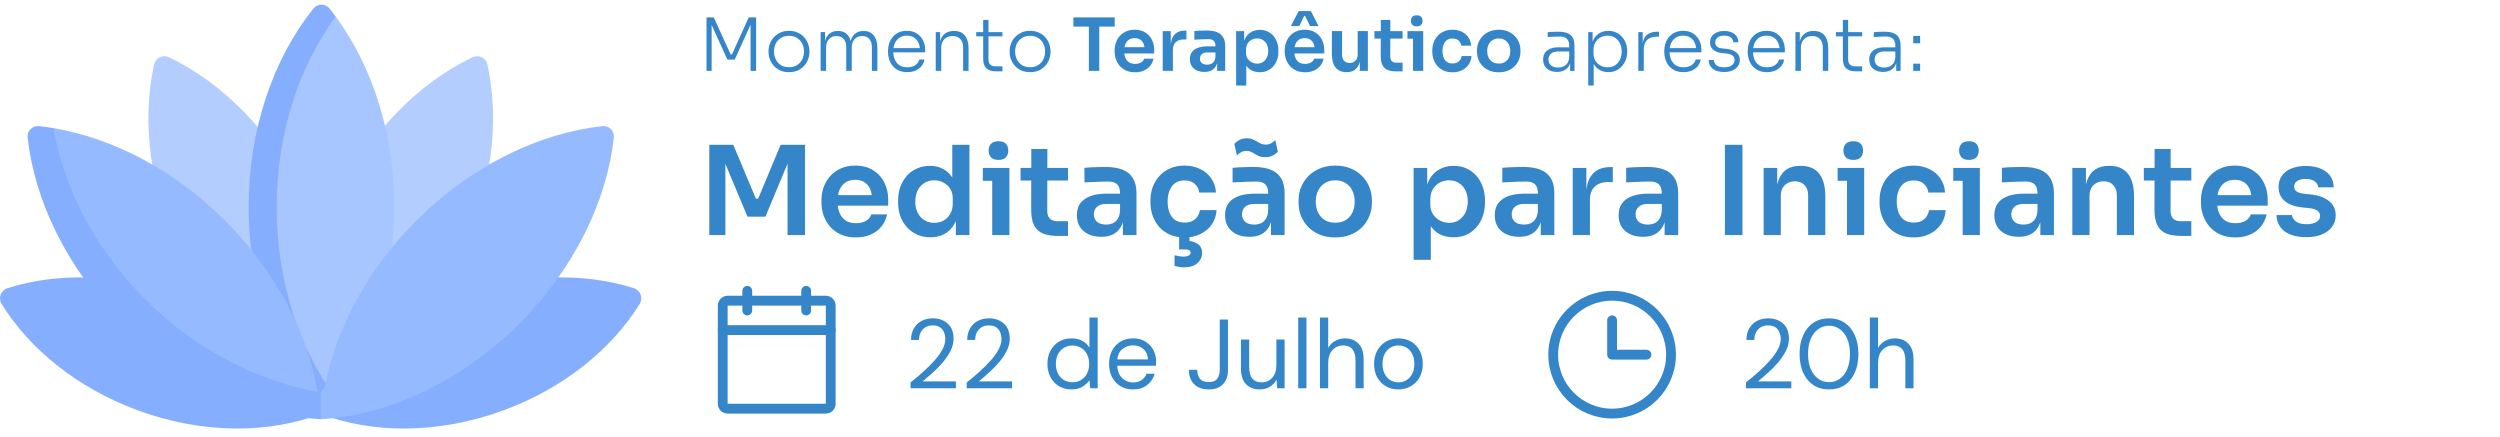 <svg xmlns="http://www.w3.org/2000/svg" width="670" height="117" viewBox="0 0 670 117" fill="none"><path d="M123.354 68.321C131.822 50.998 133.981 32.711 130.642 17.33C130.247 15.508 128.283 14.548 126.602 15.355C112.414 22.169 99.31 35.106 90.843 52.429C81.742 71.047 79.928 90.779 84.395 106.82C99.797 100.491 114.253 86.939 123.354 68.321Z" fill="#B3CDFF"></path><path d="M48.56 68.321C40.093 50.998 37.933 32.711 41.272 17.33C41.668 15.508 43.632 14.548 45.313 15.355C59.501 22.169 72.604 35.106 81.072 52.429C90.173 71.047 91.987 90.779 87.519 106.82C72.117 100.491 57.661 86.939 48.56 68.321Z" fill="#B3CDFF"></path><path d="M89.954 4.417L86.517 4.26C75.84 17.601 70.153 34.499 70.153 55.469C70.153 77.817 74.231 97.793 86.155 111.218C98.08 97.793 105.667 77.817 105.667 55.469C105.667 35.597 99.668 17.6 89.954 4.417Z" fill="#A7C5FF"></path><path d="M74.151 55.47C74.151 35.6 80.242 17.601 89.954 4.418C89.416 3.688 88.87 2.977 88.309 2.276C87.218 0.913 85.092 0.913 84.001 2.276C73.324 15.617 66.643 34.5 66.643 55.47C66.643 77.818 74.23 97.794 86.155 111.22C87.464 109.746 88.71 108.181 89.909 106.556C80.176 93.369 74.151 75.366 74.151 55.47Z" fill="#85AEFF"></path><path d="M135.033 109.934C151.232 103.952 163.972 93.483 171.418 81.483C172.415 79.877 171.649 77.803 169.848 77.23C156.39 72.951 139.903 73.277 123.704 79.259C106.138 85.746 92.638 97.51 85.547 110.781C99.562 116.257 117.467 116.422 135.033 109.934Z" fill="#85AEFF"></path><path d="M36.826 109.934C20.627 103.952 7.887 93.483 0.441 81.483C-0.556 79.877 0.21 77.803 2.011 77.23C15.47 72.951 31.956 73.277 48.155 79.259C65.721 85.746 79.221 97.51 86.312 110.781C72.297 116.257 54.392 116.422 36.826 109.934Z" fill="#85AEFF"></path><path d="M111.581 59.134C126.41 44.305 144.486 35.678 161.468 33.794C163.204 33.601 164.708 35.105 164.515 36.84C162.631 53.823 154.004 71.9 139.175 86.728C123.373 102.53 103.883 111.291 85.957 112.352L83.853 108.043L85.93 105.187C85.93 105.187 87.017 103.85 87.023 103.814C89.942 88.398 98.26 72.456 111.581 59.134Z" fill="#96BAFF"></path><path d="M60.335 59.136C46.636 45.437 30.167 37.03 14.348 34.344L11.581 37.241C13.465 54.224 20.584 69.238 35.413 84.066C51.215 99.868 65.991 109.159 83.916 110.22L85.129 105.189C82.454 89.35 74.052 72.852 60.335 59.136Z" fill="#96BAFF"></path><path d="M85.93 105.187C70.09 102.513 52.792 94.11 39.075 80.393C25.377 66.695 17.034 50.161 14.346 34.342C13.04 34.12 11.741 33.938 10.446 33.794C8.71 33.601 7.207 35.105 7.4 36.84C9.283 53.824 17.911 71.9 32.739 86.728C48.542 102.531 68.032 111.291 85.957 112.352L85.93 105.187Z" fill="#85AEFF"></path><path d="M189.349 19V4.667H191.293L195.809 14.582H196.162L200.658 4.667H202.642V19H201.149V6.336L201.267 6.356L196.908 15.976H194.945L190.566 6.356L190.724 6.336V19H189.349ZM211.443 19.334C210.553 19.334 209.768 19.183 209.087 18.882C208.419 18.568 207.85 18.156 207.379 17.645C206.921 17.122 206.567 16.539 206.319 15.898C206.083 15.256 205.965 14.602 205.965 13.934V13.659C205.965 12.992 206.089 12.337 206.338 11.696C206.587 11.042 206.947 10.459 207.418 9.949C207.889 9.438 208.459 9.032 209.126 8.731C209.807 8.417 210.579 8.26 211.443 8.26C212.32 8.26 213.092 8.417 213.76 8.731C214.441 9.032 215.016 9.438 215.488 9.949C215.959 10.459 216.312 11.042 216.548 11.696C216.797 12.337 216.921 12.992 216.921 13.659V13.934C216.921 14.602 216.803 15.256 216.568 15.898C216.332 16.539 215.979 17.122 215.507 17.645C215.049 18.156 214.48 18.568 213.799 18.882C213.118 19.183 212.333 19.334 211.443 19.334ZM211.443 18.018C212.307 18.018 213.033 17.828 213.622 17.449C214.225 17.056 214.683 16.546 214.997 15.917C215.311 15.276 215.468 14.569 215.468 13.797C215.468 13.012 215.304 12.305 214.977 11.676C214.663 11.035 214.205 10.531 213.603 10.165C213.001 9.785 212.281 9.595 211.443 9.595C210.618 9.595 209.905 9.785 209.303 10.165C208.701 10.531 208.236 11.035 207.909 11.676C207.595 12.305 207.438 13.012 207.438 13.797C207.438 14.569 207.595 15.276 207.909 15.917C208.223 16.546 208.675 17.056 209.264 17.449C209.866 17.828 210.592 18.018 211.443 18.018ZM219.924 19V8.594H221.102V12.972H220.866C220.866 12.017 220.997 11.192 221.259 10.498C221.534 9.805 221.94 9.268 222.476 8.888C223.013 8.496 223.694 8.299 224.518 8.299H224.577C225.402 8.299 226.083 8.489 226.619 8.869C227.156 9.248 227.555 9.785 227.817 10.479C228.079 11.172 228.21 12.004 228.21 12.972H227.738C227.738 12.017 227.869 11.192 228.131 10.498C228.406 9.805 228.812 9.268 229.348 8.888C229.898 8.496 230.585 8.299 231.41 8.299H231.469C232.294 8.299 232.974 8.489 233.511 8.869C234.061 9.248 234.466 9.785 234.728 10.479C235.003 11.172 235.141 12.004 235.141 12.972V19H233.668V12.639C233.668 11.722 233.445 10.996 233 10.459C232.555 9.922 231.914 9.654 231.076 9.654C230.212 9.654 229.525 9.936 229.015 10.498C228.517 11.048 228.269 11.794 228.269 12.737V19H226.796V12.639C226.796 11.722 226.573 10.996 226.128 10.459C225.683 9.922 225.042 9.654 224.204 9.654C223.34 9.654 222.653 9.936 222.143 10.498C221.645 11.048 221.397 11.794 221.397 12.737V19H219.924ZM243.15 19.334C242.26 19.334 241.487 19.183 240.833 18.882C240.178 18.568 239.642 18.156 239.223 17.645C238.804 17.122 238.49 16.539 238.28 15.898C238.084 15.256 237.986 14.595 237.986 13.915V13.64C237.986 12.972 238.084 12.318 238.28 11.676C238.49 11.035 238.804 10.459 239.223 9.949C239.642 9.438 240.165 9.032 240.793 8.731C241.435 8.417 242.181 8.26 243.032 8.26C244.118 8.26 245.021 8.502 245.741 8.987C246.474 9.471 247.024 10.093 247.391 10.852C247.757 11.598 247.94 12.403 247.94 13.267V14.033H238.653V12.894H246.919L246.546 13.463C246.546 12.691 246.409 12.017 246.134 11.441C245.872 10.852 245.48 10.394 244.956 10.066C244.445 9.726 243.804 9.556 243.032 9.556C242.22 9.556 241.546 9.746 241.009 10.125C240.473 10.505 240.067 11.009 239.792 11.637C239.53 12.265 239.399 12.979 239.399 13.777C239.399 14.563 239.53 15.283 239.792 15.937C240.067 16.578 240.479 17.089 241.029 17.468C241.592 17.848 242.299 18.038 243.15 18.038C244.053 18.038 244.786 17.835 245.349 17.429C245.911 17.01 246.258 16.52 246.389 15.957H247.764C247.633 16.65 247.358 17.253 246.939 17.763C246.52 18.26 245.99 18.647 245.349 18.922C244.707 19.196 243.974 19.334 243.15 19.334ZM250.775 19V8.613H251.953V12.972H251.717C251.717 12.004 251.861 11.172 252.149 10.479C252.437 9.785 252.869 9.248 253.445 8.869C254.021 8.489 254.748 8.299 255.625 8.299H255.684C256.993 8.299 257.968 8.712 258.609 9.536C259.25 10.348 259.571 11.493 259.571 12.972V19H258.118V12.658C258.118 11.755 257.87 11.028 257.372 10.479C256.875 9.929 256.181 9.654 255.291 9.654C254.375 9.654 253.635 9.942 253.072 10.518C252.522 11.081 252.248 11.827 252.248 12.756V19H250.775ZM267.008 19.118C266.288 19.118 265.666 19.013 265.143 18.804C264.619 18.594 264.213 18.241 263.925 17.743C263.637 17.233 263.493 16.552 263.493 15.701V5.335H264.907V15.917C264.907 16.52 265.071 16.984 265.398 17.311C265.725 17.626 266.19 17.783 266.792 17.783H268.657V19.118H267.008ZM261.628 9.733V8.613H268.657V9.733H261.628ZM276.06 19.334C275.17 19.334 274.384 19.183 273.704 18.882C273.036 18.568 272.467 18.156 271.995 17.645C271.537 17.122 271.184 16.539 270.935 15.898C270.7 15.256 270.582 14.602 270.582 13.934V13.659C270.582 12.992 270.706 12.337 270.955 11.696C271.203 11.042 271.563 10.459 272.035 9.949C272.506 9.438 273.075 9.032 273.743 8.731C274.423 8.417 275.196 8.26 276.06 8.26C276.937 8.26 277.709 8.417 278.377 8.731C279.057 9.032 279.633 9.438 280.104 9.949C280.576 10.459 280.929 11.042 281.165 11.696C281.413 12.337 281.538 12.992 281.538 13.659V13.934C281.538 14.602 281.42 15.256 281.184 15.898C280.949 16.539 280.595 17.122 280.124 17.645C279.666 18.156 279.096 18.568 278.416 18.882C277.735 19.183 276.95 19.334 276.06 19.334ZM276.06 18.018C276.924 18.018 277.65 17.828 278.239 17.449C278.841 17.056 279.299 16.546 279.613 15.917C279.928 15.276 280.085 14.569 280.085 13.797C280.085 13.012 279.921 12.305 279.594 11.676C279.28 11.035 278.822 10.531 278.219 10.165C277.617 9.785 276.897 9.595 276.06 9.595C275.235 9.595 274.522 9.785 273.92 10.165C273.317 10.531 272.853 11.035 272.525 11.676C272.211 12.305 272.054 13.012 272.054 13.797C272.054 14.569 272.211 15.276 272.525 15.917C272.84 16.546 273.291 17.056 273.88 17.449C274.482 17.828 275.209 18.018 276.06 18.018ZM291.813 19V6.729H294.601V19H291.813ZM287.67 7.121V4.667H298.744V7.121H287.67ZM304.202 19.373C303.285 19.373 302.48 19.216 301.787 18.902C301.106 18.588 300.537 18.169 300.078 17.645C299.633 17.109 299.293 16.513 299.058 15.858C298.835 15.204 298.724 14.537 298.724 13.856V13.483C298.724 12.776 298.835 12.095 299.058 11.441C299.293 10.773 299.633 10.184 300.078 9.674C300.537 9.15 301.099 8.738 301.767 8.437C302.435 8.123 303.207 7.966 304.084 7.966C305.236 7.966 306.198 8.221 306.97 8.731C307.755 9.229 308.345 9.89 308.737 10.714C309.13 11.526 309.326 12.403 309.326 13.345V14.327H299.882V12.658H307.618L306.774 13.483C306.774 12.802 306.676 12.22 306.479 11.735C306.283 11.251 305.982 10.878 305.576 10.616C305.183 10.354 304.686 10.223 304.084 10.223C303.482 10.223 302.971 10.361 302.552 10.636C302.134 10.911 301.813 11.31 301.59 11.834C301.381 12.344 301.276 12.959 301.276 13.679C301.276 14.347 301.381 14.942 301.59 15.466C301.8 15.976 302.12 16.382 302.552 16.683C302.984 16.971 303.534 17.115 304.202 17.115C304.869 17.115 305.412 16.984 305.831 16.722C306.25 16.448 306.519 16.114 306.636 15.721H309.15C308.992 16.454 308.691 17.096 308.246 17.645C307.801 18.195 307.232 18.62 306.538 18.922C305.857 19.223 305.079 19.373 304.202 19.373ZM311.606 19V8.339H313.766V12.854H313.707C313.707 11.323 314.034 10.165 314.689 9.379C315.343 8.594 316.305 8.201 317.575 8.201H317.968V10.577H317.221C316.305 10.577 315.592 10.826 315.081 11.323C314.584 11.807 314.335 12.514 314.335 13.444V19H311.606ZM326.196 19V15.839H325.744V12.324C325.744 11.709 325.593 11.251 325.292 10.95C324.991 10.649 324.527 10.498 323.898 10.498C323.571 10.498 323.178 10.505 322.72 10.518C322.262 10.531 321.797 10.551 321.326 10.577C320.868 10.59 320.456 10.61 320.089 10.636V8.319C320.39 8.293 320.731 8.267 321.11 8.24C321.49 8.214 321.876 8.201 322.269 8.201C322.674 8.188 323.054 8.182 323.407 8.182C324.507 8.182 325.417 8.326 326.137 8.613C326.87 8.901 327.419 9.353 327.786 9.968C328.166 10.584 328.355 11.389 328.355 12.383V19H326.196ZM322.76 19.275C321.987 19.275 321.307 19.137 320.718 18.863C320.142 18.588 319.69 18.195 319.363 17.684C319.049 17.174 318.892 16.559 318.892 15.839C318.892 15.053 319.081 14.412 319.461 13.915C319.854 13.417 320.397 13.044 321.091 12.796C321.797 12.547 322.622 12.422 323.565 12.422H326.038V14.052H323.525C322.897 14.052 322.413 14.209 322.072 14.523C321.745 14.824 321.582 15.217 321.582 15.701C321.582 16.186 321.745 16.578 322.072 16.88C322.413 17.181 322.897 17.331 323.525 17.331C323.905 17.331 324.252 17.266 324.566 17.135C324.893 16.991 325.161 16.755 325.371 16.428C325.593 16.088 325.718 15.63 325.744 15.053L326.412 15.819C326.346 16.565 326.163 17.194 325.862 17.704C325.574 18.215 325.168 18.607 324.644 18.882C324.134 19.144 323.506 19.275 322.76 19.275ZM331.279 22.927V8.339H333.438V12.933L333.105 12.913C333.157 11.827 333.38 10.917 333.772 10.184C334.178 9.451 334.715 8.908 335.382 8.555C336.05 8.188 336.796 8.005 337.621 8.005C338.38 8.005 339.06 8.142 339.663 8.417C340.278 8.692 340.801 9.078 341.233 9.576C341.678 10.073 342.019 10.655 342.254 11.323C342.49 11.977 342.608 12.684 342.608 13.444V13.856C342.608 14.628 342.49 15.348 342.254 16.016C342.032 16.67 341.698 17.253 341.253 17.763C340.821 18.26 340.297 18.653 339.682 18.941C339.067 19.216 338.38 19.353 337.621 19.353C336.822 19.353 336.089 19.19 335.422 18.863C334.767 18.522 334.237 18.005 333.831 17.311C333.425 16.605 333.196 15.695 333.144 14.582L334.008 15.898V22.927H331.279ZM336.933 17.056C337.522 17.056 338.033 16.912 338.465 16.624C338.91 16.336 339.257 15.937 339.505 15.427C339.754 14.903 339.878 14.314 339.878 13.659C339.878 12.979 339.754 12.39 339.505 11.892C339.257 11.395 338.91 11.009 338.465 10.734C338.033 10.446 337.522 10.302 336.933 10.302C336.397 10.302 335.899 10.42 335.441 10.655C334.996 10.891 334.63 11.238 334.342 11.696C334.067 12.154 333.929 12.704 333.929 13.345V14.131C333.929 14.746 334.073 15.27 334.361 15.701C334.649 16.133 335.022 16.467 335.48 16.703C335.939 16.938 336.423 17.056 336.933 17.056ZM349.778 19.373C348.862 19.373 348.057 19.216 347.363 18.902C346.683 18.588 346.113 18.169 345.655 17.645C345.21 17.109 344.87 16.513 344.634 15.858C344.412 15.204 344.3 14.537 344.3 13.856V13.483C344.3 12.776 344.412 12.095 344.634 11.441C344.87 10.773 345.21 10.184 345.655 9.674C346.113 9.15 346.676 8.738 347.344 8.437C348.011 8.123 348.784 7.966 349.661 7.966C350.813 7.966 351.775 8.221 352.547 8.731C353.332 9.229 353.921 9.89 354.314 10.714C354.707 11.526 354.903 12.403 354.903 13.345V14.327H345.459V12.658H353.195L352.351 13.483C352.351 12.802 352.252 12.22 352.056 11.735C351.86 11.251 351.559 10.878 351.153 10.616C350.76 10.354 350.263 10.223 349.661 10.223C349.059 10.223 348.548 10.361 348.129 10.636C347.71 10.911 347.39 11.31 347.167 11.834C346.958 12.344 346.853 12.959 346.853 13.679C346.853 14.347 346.958 14.942 347.167 15.466C347.377 15.976 347.697 16.382 348.129 16.683C348.561 16.971 349.111 17.115 349.778 17.115C350.446 17.115 350.989 16.984 351.408 16.722C351.827 16.448 352.095 16.114 352.213 15.721H354.726C354.569 16.454 354.268 17.096 353.823 17.645C353.378 18.195 352.809 18.62 352.115 18.922C351.434 19.223 350.655 19.373 349.778 19.373ZM345.969 6.984L348.051 2.959H351.31L353.372 6.984H351.094L349.759 4.255H349.543L348.208 6.984H345.969ZM360.815 19.334C359.585 19.334 358.629 18.928 357.949 18.116C357.281 17.305 356.947 16.101 356.947 14.504V8.319H359.676V14.739C359.676 15.394 359.86 15.917 360.226 16.31C360.593 16.69 361.09 16.88 361.718 16.88C362.347 16.88 362.857 16.677 363.25 16.271C363.656 15.865 363.858 15.315 363.858 14.622V8.319H366.588V19H364.428V14.464H364.644C364.644 15.538 364.506 16.434 364.232 17.154C363.957 17.874 363.544 18.418 362.995 18.784C362.445 19.151 361.758 19.334 360.933 19.334H360.815ZM374.356 19.137C373.375 19.137 372.563 19.013 371.922 18.764C371.293 18.503 370.822 18.071 370.508 17.468C370.194 16.853 370.037 16.029 370.037 14.995L370.056 5.335H372.609L372.589 15.171C372.589 15.695 372.727 16.101 373.002 16.389C373.29 16.663 373.695 16.801 374.219 16.801H375.888V19.137H374.356ZM368.348 10.341V8.339H375.888V10.341H368.348ZM378.689 19V8.339H381.418V19H378.689ZM377.197 10.381V8.339H381.418V10.381H377.197ZM379.69 7.062C379.154 7.062 378.754 6.925 378.493 6.65C378.244 6.362 378.12 6.009 378.12 5.59C378.12 5.145 378.244 4.785 378.493 4.51C378.754 4.235 379.154 4.098 379.69 4.098C380.227 4.098 380.62 4.235 380.868 4.51C381.117 4.785 381.241 5.145 381.241 5.59C381.241 6.009 381.117 6.362 380.868 6.65C380.62 6.925 380.227 7.062 379.69 7.062ZM389.295 19.373C388.366 19.373 387.561 19.216 386.88 18.902C386.213 18.588 385.65 18.169 385.192 17.645C384.747 17.122 384.413 16.533 384.19 15.878C383.968 15.224 383.857 14.556 383.857 13.876V13.502C383.857 12.783 383.968 12.095 384.19 11.441C384.426 10.773 384.773 10.184 385.231 9.674C385.689 9.15 386.252 8.738 386.92 8.437C387.6 8.123 388.386 7.966 389.276 7.966C390.205 7.966 391.036 8.149 391.769 8.515C392.502 8.869 393.085 9.366 393.517 10.008C393.962 10.649 394.21 11.395 394.263 12.246H391.612C391.547 11.696 391.311 11.238 390.905 10.871C390.513 10.505 389.969 10.322 389.276 10.322C388.674 10.322 388.17 10.466 387.764 10.754C387.371 11.042 387.077 11.441 386.88 11.951C386.684 12.449 386.586 13.025 386.586 13.679C386.586 14.307 386.677 14.877 386.861 15.387C387.057 15.898 387.351 16.297 387.744 16.585C388.15 16.873 388.667 17.017 389.295 17.017C389.767 17.017 390.172 16.932 390.513 16.762C390.853 16.591 391.121 16.356 391.318 16.055C391.527 15.754 391.658 15.414 391.71 15.034H394.361C394.309 15.898 394.053 16.657 393.595 17.311C393.15 17.953 392.555 18.457 391.808 18.823C391.075 19.19 390.238 19.373 389.295 19.373ZM401.672 19.373C400.729 19.373 399.898 19.223 399.178 18.922C398.458 18.62 397.85 18.215 397.352 17.704C396.855 17.181 396.475 16.591 396.213 15.937C395.965 15.283 395.84 14.602 395.84 13.895V13.483C395.84 12.75 395.971 12.056 396.233 11.402C396.508 10.734 396.894 10.145 397.392 9.634C397.902 9.111 398.517 8.705 399.237 8.417C399.957 8.116 400.769 7.966 401.672 7.966C402.575 7.966 403.386 8.116 404.106 8.417C404.826 8.705 405.435 9.111 405.932 9.634C406.443 10.145 406.829 10.734 407.091 11.402C407.353 12.056 407.484 12.75 407.484 13.483V13.895C407.484 14.602 407.353 15.283 407.091 15.937C406.842 16.591 406.469 17.181 405.972 17.704C405.474 18.215 404.866 18.62 404.146 18.922C403.426 19.223 402.601 19.373 401.672 19.373ZM401.672 17.037C402.339 17.037 402.902 16.893 403.36 16.605C403.818 16.304 404.165 15.904 404.401 15.407C404.637 14.896 404.754 14.32 404.754 13.679C404.754 13.025 404.63 12.449 404.381 11.951C404.146 11.441 403.792 11.042 403.321 10.754C402.863 10.453 402.313 10.302 401.672 10.302C401.03 10.302 400.474 10.453 400.003 10.754C399.545 11.042 399.191 11.441 398.943 11.951C398.694 12.449 398.57 13.025 398.57 13.679C398.57 14.32 398.687 14.896 398.923 15.407C399.172 15.904 399.525 16.304 399.983 16.605C400.441 16.893 401.004 17.037 401.672 17.037ZM420.786 19V15.878H420.551V12.187C420.551 11.415 420.348 10.826 419.942 10.42C419.536 10.001 418.908 9.792 418.057 9.792C417.664 9.792 417.265 9.798 416.859 9.811C416.467 9.824 416.087 9.844 415.721 9.87C415.367 9.883 415.053 9.903 414.778 9.929V8.633C415.066 8.607 415.361 8.581 415.662 8.555C415.963 8.528 416.27 8.515 416.585 8.515C416.912 8.502 417.226 8.496 417.527 8.496C418.587 8.496 419.438 8.627 420.079 8.888C420.734 9.15 421.212 9.562 421.513 10.125C421.814 10.675 421.964 11.408 421.964 12.324V19H420.786ZM417.272 19.275C416.539 19.275 415.891 19.144 415.328 18.882C414.765 18.62 414.327 18.241 414.013 17.743C413.711 17.246 413.561 16.644 413.561 15.937C413.561 15.243 413.718 14.654 414.032 14.17C414.359 13.686 414.824 13.319 415.426 13.07C416.041 12.809 416.781 12.678 417.645 12.678H420.688V13.797H417.547C416.722 13.797 416.087 14 415.642 14.406C415.21 14.798 414.994 15.315 414.994 15.957C414.994 16.611 415.223 17.135 415.681 17.527C416.14 17.907 416.761 18.097 417.547 18.097C418.031 18.097 418.496 18.012 418.941 17.842C419.386 17.658 419.759 17.357 420.06 16.938C420.361 16.506 420.525 15.917 420.551 15.171L420.983 15.78C420.93 16.552 420.747 17.2 420.433 17.724C420.119 18.234 419.693 18.62 419.157 18.882C418.62 19.144 417.992 19.275 417.272 19.275ZM425.643 22.927V8.613H426.821V13.07L426.467 13.11C426.52 12.063 426.742 11.179 427.135 10.459C427.541 9.739 428.084 9.196 428.764 8.829C429.458 8.45 430.23 8.26 431.081 8.26C431.84 8.26 432.528 8.411 433.143 8.712C433.771 9 434.301 9.399 434.733 9.909C435.178 10.407 435.512 10.983 435.735 11.637C435.97 12.278 436.088 12.953 436.088 13.659V13.934C436.088 14.641 435.97 15.322 435.735 15.976C435.499 16.618 435.159 17.194 434.714 17.704C434.282 18.201 433.752 18.601 433.123 18.902C432.508 19.19 431.814 19.334 431.042 19.334C430.217 19.334 429.458 19.151 428.764 18.784C428.084 18.404 427.527 17.848 427.096 17.115C426.677 16.382 426.448 15.479 426.408 14.406L427.115 15.878V22.927H425.643ZM430.846 18.038C431.631 18.038 432.305 17.855 432.868 17.488C433.431 17.109 433.863 16.598 434.164 15.957C434.465 15.302 434.615 14.582 434.615 13.797C434.615 12.985 434.458 12.265 434.144 11.637C433.843 10.996 433.411 10.492 432.848 10.125C432.285 9.746 431.618 9.556 430.846 9.556C430.139 9.556 429.497 9.713 428.921 10.027C428.346 10.341 427.887 10.786 427.547 11.362C427.22 11.925 427.056 12.593 427.056 13.365V14.327C427.056 15.06 427.22 15.708 427.547 16.271C427.887 16.821 428.346 17.253 428.921 17.567C429.497 17.881 430.139 18.038 430.846 18.038ZM439.064 19V8.613H440.242V12.953H440.125C440.125 11.434 440.458 10.315 441.126 9.595C441.794 8.862 442.841 8.496 444.267 8.496H444.601V9.831H443.993C442.867 9.831 442.01 10.125 441.421 10.714C440.832 11.29 440.537 12.141 440.537 13.267V19H439.064ZM451.188 19.334C450.298 19.334 449.526 19.183 448.871 18.882C448.217 18.568 447.68 18.156 447.261 17.645C446.843 17.122 446.528 16.539 446.319 15.898C446.123 15.256 446.024 14.595 446.024 13.915V13.64C446.024 12.972 446.123 12.318 446.319 11.676C446.528 11.035 446.843 10.459 447.261 9.949C447.68 9.438 448.204 9.032 448.832 8.731C449.474 8.417 450.22 8.26 451.07 8.26C452.157 8.26 453.06 8.502 453.78 8.987C454.513 9.471 455.063 10.093 455.429 10.852C455.796 11.598 455.979 12.403 455.979 13.267V14.033H446.692V12.894H454.958L454.585 13.463C454.585 12.691 454.448 12.017 454.173 11.441C453.911 10.852 453.518 10.394 452.995 10.066C452.484 9.726 451.843 9.556 451.07 9.556C450.259 9.556 449.585 9.746 449.048 10.125C448.511 10.505 448.106 11.009 447.831 11.637C447.569 12.265 447.438 12.979 447.438 13.777C447.438 14.563 447.569 15.283 447.831 15.937C448.106 16.578 448.518 17.089 449.068 17.468C449.631 17.848 450.337 18.038 451.188 18.038C452.091 18.038 452.824 17.835 453.387 17.429C453.95 17.01 454.297 16.52 454.428 15.957H455.802C455.671 16.65 455.397 17.253 454.978 17.763C454.559 18.26 454.029 18.647 453.387 18.922C452.746 19.196 452.013 19.334 451.188 19.334ZM462.093 19.294C460.757 19.294 459.73 19.006 459.01 18.431C458.29 17.842 457.924 17.056 457.911 16.075H459.285C459.311 16.572 459.534 17.023 459.952 17.429C460.384 17.835 461.098 18.038 462.093 18.038C463.022 18.038 463.716 17.848 464.174 17.468C464.645 17.076 464.881 16.605 464.881 16.055C464.881 15.544 464.684 15.152 464.292 14.877C463.912 14.589 463.356 14.406 462.623 14.327L461.445 14.209C460.502 14.104 459.737 13.817 459.147 13.345C458.572 12.861 458.284 12.2 458.284 11.362C458.284 10.747 458.441 10.21 458.755 9.752C459.069 9.294 459.507 8.941 460.07 8.692C460.646 8.43 461.32 8.299 462.093 8.299C463.205 8.299 464.108 8.561 464.802 9.085C465.509 9.608 465.869 10.354 465.882 11.323H464.508C464.495 10.826 464.285 10.407 463.879 10.066C463.474 9.726 462.878 9.556 462.093 9.556C461.281 9.556 460.672 9.733 460.267 10.086C459.874 10.44 459.678 10.871 459.678 11.382C459.678 11.814 459.828 12.174 460.129 12.462C460.43 12.737 460.901 12.907 461.543 12.972L462.721 13.09C463.768 13.208 464.619 13.509 465.273 13.993C465.941 14.478 466.275 15.171 466.275 16.075C466.275 16.69 466.098 17.246 465.745 17.743C465.404 18.228 464.92 18.607 464.292 18.882C463.663 19.157 462.93 19.294 462.093 19.294ZM473.545 19.334C472.655 19.334 471.883 19.183 471.228 18.882C470.574 18.568 470.037 18.156 469.618 17.645C469.2 17.122 468.885 16.539 468.676 15.898C468.48 15.256 468.381 14.595 468.381 13.915V13.64C468.381 12.972 468.48 12.318 468.676 11.676C468.885 11.035 469.2 10.459 469.618 9.949C470.037 9.438 470.561 9.032 471.189 8.731C471.831 8.417 472.577 8.26 473.427 8.26C474.514 8.26 475.417 8.502 476.137 8.987C476.87 9.471 477.42 10.093 477.786 10.852C478.153 11.598 478.336 12.403 478.336 13.267V14.033H469.049V12.894H477.315L476.942 13.463C476.942 12.691 476.805 12.017 476.53 11.441C476.268 10.852 475.875 10.394 475.352 10.066C474.841 9.726 474.2 9.556 473.427 9.556C472.616 9.556 471.942 9.746 471.405 10.125C470.868 10.505 470.463 11.009 470.188 11.637C469.926 12.265 469.795 12.979 469.795 13.777C469.795 14.563 469.926 15.283 470.188 15.937C470.463 16.578 470.875 17.089 471.425 17.468C471.988 17.848 472.694 18.038 473.545 18.038C474.448 18.038 475.181 17.835 475.744 17.429C476.307 17.01 476.654 16.52 476.785 15.957H478.159C478.028 16.65 477.754 17.253 477.335 17.763C476.916 18.26 476.386 18.647 475.744 18.922C475.103 19.196 474.37 19.334 473.545 19.334ZM481.171 19V8.613H482.349V12.972H482.113C482.113 12.004 482.257 11.172 482.545 10.479C482.833 9.785 483.265 9.248 483.841 8.869C484.417 8.489 485.143 8.299 486.02 8.299H486.079C487.388 8.299 488.363 8.712 489.005 9.536C489.646 10.348 489.967 11.493 489.967 12.972V19H488.514V12.658C488.514 11.755 488.265 11.028 487.768 10.479C487.27 9.929 486.577 9.654 485.687 9.654C484.77 9.654 484.031 9.942 483.468 10.518C482.918 11.081 482.643 11.827 482.643 12.756V19H481.171ZM497.404 19.118C496.684 19.118 496.062 19.013 495.538 18.804C495.015 18.594 494.609 18.241 494.321 17.743C494.033 17.233 493.889 16.552 493.889 15.701V5.335H495.303V15.917C495.303 16.52 495.466 16.984 495.794 17.311C496.121 17.626 496.586 17.783 497.188 17.783H499.053V19.118H497.404ZM492.024 9.733V8.613H499.053V9.733H492.024ZM508.182 19V15.878H507.946V12.187C507.946 11.415 507.743 10.826 507.337 10.42C506.932 10.001 506.303 9.792 505.453 9.792C505.06 9.792 504.661 9.798 504.255 9.811C503.862 9.824 503.483 9.844 503.116 9.87C502.763 9.883 502.449 9.903 502.174 9.929V8.633C502.462 8.607 502.756 8.581 503.057 8.555C503.358 8.528 503.666 8.515 503.98 8.515C504.307 8.502 504.621 8.496 504.922 8.496C505.983 8.496 506.834 8.627 507.475 8.888C508.129 9.15 508.607 9.562 508.908 10.125C509.209 10.675 509.36 11.408 509.36 12.324V19H508.182ZM504.667 19.275C503.934 19.275 503.286 19.144 502.723 18.882C502.161 18.62 501.722 18.241 501.408 17.743C501.107 17.246 500.956 16.644 500.956 15.937C500.956 15.243 501.113 14.654 501.428 14.17C501.755 13.686 502.219 13.319 502.822 13.07C503.437 12.809 504.176 12.678 505.04 12.678H508.084V13.797H504.942C504.117 13.797 503.483 14 503.038 14.406C502.606 14.798 502.39 15.315 502.39 15.957C502.39 16.611 502.619 17.135 503.077 17.527C503.535 17.907 504.157 18.097 504.942 18.097C505.426 18.097 505.891 18.012 506.336 17.842C506.781 17.658 507.154 17.357 507.455 16.938C507.756 16.506 507.92 15.917 507.946 15.171L508.378 15.78C508.326 16.552 508.142 17.2 507.828 17.724C507.514 18.234 507.089 18.62 506.552 18.882C506.015 19.144 505.387 19.275 504.667 19.275ZM512.743 19V17.056H514.589V19H512.743ZM512.743 11.598V9.654H514.589V11.598H512.743Z" fill="#3585C9"></path><path d="M190.093 63V38.813H196.521L202.584 53.259H203.18L209.21 38.813H215.738V63H211.066V42.358L211.662 42.425L205.135 58.063H200.331L193.771 42.425L194.4 42.358V63H190.093ZM229.392 63.63C227.845 63.63 226.487 63.364 225.316 62.834C224.168 62.304 223.207 61.597 222.434 60.714C221.683 59.808 221.108 58.803 220.711 57.699C220.335 56.594 220.148 55.468 220.148 54.319V53.69C220.148 52.497 220.335 51.348 220.711 50.244C221.108 49.117 221.683 48.123 222.434 47.262C223.207 46.378 224.157 45.683 225.283 45.175C226.41 44.644 227.713 44.379 229.193 44.379C231.137 44.379 232.76 44.81 234.063 45.672C235.389 46.511 236.383 47.626 237.045 49.018C237.708 50.387 238.039 51.867 238.039 53.458V55.114H222.102V52.298H235.157L233.732 53.69C233.732 52.541 233.566 51.558 233.235 50.741C232.904 49.924 232.396 49.294 231.711 48.852C231.048 48.41 230.209 48.19 229.193 48.19C228.177 48.19 227.315 48.422 226.608 48.885C225.902 49.349 225.36 50.023 224.985 50.907C224.632 51.768 224.455 52.806 224.455 54.021C224.455 55.148 224.632 56.153 224.985 57.036C225.338 57.898 225.88 58.582 226.608 59.09C227.337 59.576 228.265 59.819 229.392 59.819C230.518 59.819 231.435 59.598 232.142 59.157C232.849 58.693 233.301 58.13 233.5 57.467H237.741C237.476 58.704 236.968 59.786 236.217 60.714C235.466 61.642 234.505 62.359 233.334 62.867C232.186 63.376 230.872 63.63 229.392 63.63ZM249.341 63.596C248.082 63.596 246.923 63.364 245.863 62.901C244.802 62.437 243.886 61.785 243.113 60.946C242.339 60.106 241.743 59.135 241.323 58.03C240.904 56.904 240.694 55.689 240.694 54.386V53.69C240.694 52.408 240.893 51.205 241.29 50.078C241.71 48.952 242.284 47.969 243.013 47.129C243.764 46.29 244.659 45.638 245.697 45.175C246.757 44.689 247.928 44.446 249.209 44.446C250.623 44.446 251.86 44.755 252.92 45.373C254.002 45.97 254.864 46.875 255.504 48.09C256.145 49.305 256.498 50.829 256.564 52.663L255.206 51.072V38.813H259.811V63H256.167V55.346H256.962C256.896 57.18 256.52 58.715 255.836 59.952C255.151 61.167 254.245 62.083 253.119 62.702C252.014 63.298 250.755 63.596 249.341 63.596ZM250.369 59.72C251.274 59.72 252.103 59.521 252.854 59.123C253.605 58.704 254.201 58.107 254.643 57.334C255.107 56.539 255.339 55.611 255.339 54.551V53.226C255.339 52.166 255.107 51.282 254.643 50.575C254.179 49.846 253.571 49.294 252.82 48.919C252.069 48.521 251.252 48.322 250.369 48.322C249.375 48.322 248.491 48.565 247.718 49.051C246.967 49.515 246.371 50.178 245.929 51.039C245.509 51.901 245.299 52.906 245.299 54.054C245.299 55.203 245.52 56.208 245.962 57.069C246.404 57.909 247 58.56 247.751 59.024C248.524 59.488 249.397 59.72 250.369 59.72ZM265.915 63V45.009H270.521V63H265.915ZM263.397 48.455V45.009H270.521V48.455H263.397ZM267.605 42.855C266.699 42.855 266.026 42.623 265.584 42.16C265.164 41.673 264.954 41.077 264.954 40.37C264.954 39.619 265.164 39.012 265.584 38.548C266.026 38.084 266.699 37.852 267.605 37.852C268.511 37.852 269.173 38.084 269.593 38.548C270.013 39.012 270.222 39.619 270.222 40.37C270.222 41.077 270.013 41.673 269.593 42.16C269.173 42.623 268.511 42.855 267.605 42.855ZM283.648 63.232C281.991 63.232 280.622 63.022 279.539 62.602C278.479 62.161 277.684 61.432 277.154 60.416C276.623 59.377 276.358 57.986 276.358 56.241L276.392 39.94H280.699L280.666 56.539C280.666 57.423 280.898 58.107 281.361 58.593C281.847 59.057 282.532 59.289 283.416 59.289H286.232V63.232H283.648ZM273.509 48.388V45.009H286.232V48.388H273.509ZM300.933 63V57.666H300.171V51.735C300.171 50.697 299.917 49.924 299.409 49.416C298.901 48.907 298.117 48.654 297.057 48.654C296.505 48.654 295.842 48.664 295.069 48.687C294.296 48.709 293.512 48.742 292.716 48.786C291.943 48.808 291.248 48.841 290.629 48.885V44.976C291.137 44.932 291.711 44.887 292.352 44.843C292.993 44.799 293.644 44.777 294.307 44.777C294.992 44.755 295.632 44.744 296.229 44.744C298.084 44.744 299.619 44.987 300.834 45.473C302.071 45.959 302.999 46.721 303.617 47.759C304.258 48.797 304.578 50.156 304.578 51.834V63H300.933ZM295.135 63.464C293.832 63.464 292.683 63.232 291.689 62.768C290.717 62.304 289.955 61.642 289.403 60.78C288.873 59.919 288.608 58.88 288.608 57.666C288.608 56.34 288.928 55.258 289.569 54.419C290.231 53.579 291.148 52.95 292.319 52.53C293.512 52.11 294.903 51.901 296.494 51.901H300.668V54.651H296.427C295.367 54.651 294.55 54.916 293.975 55.446C293.423 55.954 293.147 56.616 293.147 57.434C293.147 58.251 293.423 58.914 293.975 59.422C294.55 59.93 295.367 60.184 296.427 60.184C297.068 60.184 297.653 60.073 298.183 59.852C298.736 59.609 299.188 59.212 299.542 58.66C299.917 58.085 300.127 57.312 300.171 56.34L301.298 57.633C301.187 58.892 300.878 59.952 300.37 60.813C299.884 61.675 299.199 62.337 298.316 62.801C297.454 63.243 296.394 63.464 295.135 63.464ZM317.496 63.63C315.928 63.63 314.569 63.364 313.421 62.834C312.294 62.304 311.344 61.597 310.571 60.714C309.82 59.83 309.257 58.836 308.882 57.732C308.506 56.627 308.318 55.501 308.318 54.352V53.723C308.318 52.508 308.506 51.348 308.882 50.244C309.279 49.117 309.865 48.123 310.638 47.262C311.411 46.378 312.361 45.683 313.487 45.175C314.636 44.644 315.961 44.379 317.463 44.379C319.031 44.379 320.434 44.689 321.671 45.307C322.908 45.904 323.891 46.743 324.62 47.825C325.371 48.907 325.79 50.167 325.879 51.602H321.406C321.295 50.675 320.898 49.901 320.213 49.283C319.55 48.664 318.634 48.355 317.463 48.355C316.447 48.355 315.597 48.598 314.912 49.084C314.249 49.57 313.752 50.244 313.421 51.105C313.089 51.945 312.924 52.917 312.924 54.021C312.924 55.081 313.078 56.042 313.388 56.904C313.719 57.765 314.216 58.439 314.879 58.925C315.563 59.411 316.436 59.654 317.496 59.654C318.291 59.654 318.976 59.51 319.55 59.223C320.125 58.936 320.577 58.538 320.909 58.03C321.262 57.522 321.483 56.948 321.571 56.307H326.044C325.956 57.765 325.525 59.046 324.752 60.151C324.001 61.233 322.996 62.083 321.737 62.702C320.5 63.32 319.087 63.63 317.496 63.63ZM317.33 71.648C316.845 71.648 316.37 71.603 315.906 71.515C315.464 71.449 315.088 71.372 314.779 71.283V68.401C315.088 68.489 315.453 68.566 315.873 68.633C316.314 68.721 316.745 68.765 317.165 68.765C317.827 68.765 318.313 68.666 318.623 68.467C318.932 68.29 319.087 68.047 319.087 67.738C319.087 67.451 318.965 67.23 318.722 67.075C318.501 66.921 318.115 66.843 317.562 66.843H316.005V62.602H318.788V65.849L317.065 64.491H317.562C318.976 64.491 320.092 64.767 320.909 65.319C321.748 65.871 322.168 66.689 322.168 67.771C322.168 68.853 321.748 69.77 320.909 70.521C320.069 71.272 318.877 71.648 317.33 71.648ZM340.634 63V57.666H339.872V51.735C339.872 50.697 339.618 49.924 339.11 49.416C338.602 48.907 337.818 48.654 336.758 48.654C336.206 48.654 335.543 48.664 334.77 48.687C333.997 48.709 333.213 48.742 332.418 48.786C331.644 48.808 330.949 48.841 330.33 48.885V44.976C330.838 44.932 331.413 44.887 332.053 44.843C332.694 44.799 333.345 44.777 334.008 44.777C334.693 44.755 335.333 44.744 335.93 44.744C337.785 44.744 339.32 44.987 340.535 45.473C341.772 45.959 342.7 46.721 343.318 47.759C343.959 48.797 344.279 50.156 344.279 51.834V63H340.634ZM334.836 63.464C333.533 63.464 332.384 63.232 331.39 62.768C330.419 62.304 329.656 61.642 329.104 60.78C328.574 59.919 328.309 58.88 328.309 57.666C328.309 56.34 328.629 55.258 329.27 54.419C329.933 53.579 330.849 52.95 332.02 52.53C333.213 52.11 334.604 51.901 336.195 51.901H340.369V54.651H336.128C335.068 54.651 334.251 54.916 333.677 55.446C333.124 55.954 332.848 56.616 332.848 57.434C332.848 58.251 333.124 58.914 333.677 59.422C334.251 59.93 335.068 60.184 336.128 60.184C336.769 60.184 337.354 60.073 337.884 59.852C338.437 59.609 338.889 59.212 339.243 58.66C339.618 58.085 339.828 57.312 339.872 56.34L340.999 57.633C340.889 58.892 340.579 59.952 340.071 60.813C339.585 61.675 338.901 62.337 338.017 62.801C337.156 63.243 336.095 63.464 334.836 63.464ZM339.11 42.126C338.492 42.126 337.962 42.049 337.52 41.894C337.1 41.718 336.714 41.519 336.36 41.298C336.029 41.077 335.676 40.878 335.3 40.702C334.947 40.525 334.538 40.437 334.074 40.437C333.522 40.437 333.036 40.558 332.616 40.801C332.197 41.022 331.821 41.309 331.49 41.663L330.794 38.548C331.17 38.15 331.622 37.808 332.152 37.521C332.705 37.212 333.356 37.057 334.107 37.057C334.748 37.057 335.278 37.145 335.698 37.322C336.117 37.499 336.504 37.698 336.857 37.919C337.211 38.139 337.564 38.338 337.918 38.515C338.271 38.669 338.691 38.747 339.177 38.747C339.729 38.747 340.215 38.636 340.634 38.416C341.076 38.172 341.452 37.874 341.761 37.521L342.457 40.635C342.103 41.055 341.651 41.408 341.098 41.696C340.546 41.983 339.883 42.126 339.11 42.126ZM357.86 63.63C356.27 63.63 354.867 63.376 353.652 62.867C352.437 62.359 351.41 61.675 350.571 60.813C349.731 59.93 349.091 58.936 348.649 57.831C348.229 56.727 348.019 55.578 348.019 54.386V53.69C348.019 52.453 348.24 51.282 348.682 50.178C349.146 49.051 349.798 48.057 350.637 47.196C351.498 46.312 352.537 45.627 353.751 45.141C354.966 44.633 356.336 44.379 357.86 44.379C359.384 44.379 360.754 44.633 361.968 45.141C363.183 45.627 364.21 46.312 365.05 47.196C365.911 48.057 366.563 49.051 367.005 50.178C367.446 51.282 367.667 52.453 367.667 53.69V54.386C367.667 55.578 367.446 56.727 367.005 57.831C366.585 58.936 365.955 59.93 365.116 60.813C364.277 61.675 363.25 62.359 362.035 62.867C360.82 63.376 359.428 63.63 357.86 63.63ZM357.86 59.687C358.986 59.687 359.936 59.444 360.709 58.958C361.482 58.45 362.068 57.776 362.465 56.937C362.863 56.075 363.062 55.103 363.062 54.021C363.062 52.917 362.852 51.945 362.432 51.105C362.035 50.244 361.438 49.57 360.643 49.084C359.87 48.576 358.942 48.322 357.86 48.322C356.778 48.322 355.839 48.576 355.044 49.084C354.271 49.57 353.674 50.244 353.254 51.105C352.835 51.945 352.625 52.917 352.625 54.021C352.625 55.103 352.824 56.075 353.221 56.937C353.641 57.776 354.237 58.45 355.01 58.958C355.784 59.444 356.733 59.687 357.86 59.687ZM378.851 69.627V45.009H382.495V52.762L381.932 52.729C382.02 50.895 382.396 49.36 383.058 48.123C383.743 46.886 384.649 45.97 385.775 45.373C386.902 44.755 388.161 44.446 389.552 44.446C390.834 44.446 391.982 44.678 392.998 45.141C394.036 45.605 394.92 46.257 395.649 47.096C396.4 47.936 396.974 48.919 397.372 50.045C397.769 51.15 397.968 52.342 397.968 53.623V54.319C397.968 55.622 397.769 56.837 397.372 57.964C396.996 59.068 396.433 60.051 395.682 60.913C394.953 61.752 394.07 62.415 393.031 62.901C391.993 63.364 390.834 63.596 389.552 63.596C388.205 63.596 386.968 63.32 385.842 62.768C384.737 62.194 383.843 61.321 383.158 60.151C382.473 58.958 382.087 57.423 381.998 55.545L383.456 57.765V69.627H378.851ZM388.393 59.72C389.387 59.72 390.248 59.477 390.977 58.991C391.728 58.505 392.314 57.831 392.733 56.97C393.153 56.086 393.363 55.092 393.363 53.988C393.363 52.839 393.153 51.845 392.733 51.006C392.314 50.167 391.728 49.515 390.977 49.051C390.248 48.565 389.387 48.322 388.393 48.322C387.487 48.322 386.648 48.521 385.875 48.919C385.124 49.316 384.505 49.901 384.019 50.675C383.555 51.448 383.323 52.375 383.323 53.458V54.783C383.323 55.821 383.566 56.705 384.052 57.434C384.538 58.163 385.168 58.726 385.941 59.123C386.714 59.521 387.531 59.72 388.393 59.72ZM412.918 63V57.666H412.156V51.735C412.156 50.697 411.902 49.924 411.394 49.416C410.886 48.907 410.102 48.654 409.042 48.654C408.49 48.654 407.827 48.664 407.054 48.687C406.281 48.709 405.497 48.742 404.701 48.786C403.928 48.808 403.233 48.841 402.614 48.885V44.976C403.122 44.932 403.696 44.887 404.337 44.843C404.978 44.799 405.629 44.777 406.292 44.777C406.977 44.755 407.617 44.744 408.213 44.744C410.069 44.744 411.604 44.987 412.819 45.473C414.056 45.959 414.984 46.721 415.602 47.759C416.243 48.797 416.563 50.156 416.563 51.834V63H412.918ZM407.12 63.464C405.817 63.464 404.668 63.232 403.674 62.768C402.702 62.304 401.94 61.642 401.388 60.78C400.858 59.919 400.593 58.88 400.593 57.666C400.593 56.34 400.913 55.258 401.554 54.419C402.216 53.579 403.133 52.95 404.304 52.53C405.497 52.11 406.888 51.901 408.479 51.901H412.653V54.651H408.412C407.352 54.651 406.535 54.916 405.96 55.446C405.408 55.954 405.132 56.616 405.132 57.434C405.132 58.251 405.408 58.914 405.96 59.422C406.535 59.93 407.352 60.184 408.412 60.184C409.053 60.184 409.638 60.073 410.168 59.852C410.721 59.609 411.173 59.212 411.527 58.66C411.902 58.085 412.112 57.312 412.156 56.34L413.283 57.633C413.172 58.892 412.863 59.952 412.355 60.813C411.869 61.675 411.184 62.337 410.301 62.801C409.439 63.243 408.379 63.464 407.12 63.464ZM421.496 63V45.009H425.141V52.629H425.041C425.041 50.045 425.594 48.09 426.698 46.765C427.802 45.44 429.426 44.777 431.568 44.777H432.231V48.786H430.972C429.426 48.786 428.222 49.206 427.361 50.045C426.521 50.862 426.102 52.055 426.102 53.623V63H421.496ZM446.116 63V57.666H445.354V51.735C445.354 50.697 445.1 49.924 444.592 49.416C444.084 48.907 443.3 48.654 442.239 48.654C441.687 48.654 441.024 48.664 440.251 48.687C439.478 48.709 438.694 48.742 437.899 48.786C437.126 48.808 436.43 48.841 435.812 48.885V44.976C436.32 44.932 436.894 44.887 437.534 44.843C438.175 44.799 438.827 44.777 439.489 44.777C440.174 44.755 440.815 44.744 441.411 44.744C443.266 44.744 444.802 44.987 446.016 45.473C447.253 45.959 448.181 46.721 448.8 47.759C449.44 48.797 449.76 50.156 449.76 51.834V63H446.116ZM440.318 63.464C439.014 63.464 437.866 63.232 436.872 62.768C435.9 62.304 435.138 61.642 434.586 60.78C434.055 59.919 433.79 58.88 433.79 57.666C433.79 56.34 434.111 55.258 434.751 54.419C435.414 53.579 436.331 52.95 437.501 52.53C438.694 52.11 440.086 51.901 441.676 51.901H445.851V54.651H441.61C440.55 54.651 439.732 54.916 439.158 55.446C438.606 55.954 438.33 56.616 438.33 57.434C438.33 58.251 438.606 58.914 439.158 59.422C439.732 59.93 440.55 60.184 441.61 60.184C442.25 60.184 442.836 60.073 443.366 59.852C443.918 59.609 444.371 59.212 444.724 58.66C445.1 58.085 445.31 57.312 445.354 56.34L446.48 57.633C446.37 58.892 446.061 59.952 445.553 60.813C445.067 61.675 444.382 62.337 443.498 62.801C442.637 63.243 441.577 63.464 440.318 63.464ZM462.275 63V38.813H466.98V63H462.275ZM472.651 63V45.009H476.296V52.729H475.965C475.965 50.895 476.208 49.371 476.694 48.157C477.179 46.92 477.897 45.992 478.847 45.373C479.819 44.755 481.023 44.446 482.459 44.446H482.657C484.8 44.446 486.424 45.141 487.528 46.533C488.632 47.903 489.185 49.957 489.185 52.696V63H484.579V52.298C484.579 51.194 484.259 50.299 483.618 49.614C483 48.93 482.138 48.587 481.034 48.587C479.907 48.587 478.991 48.941 478.284 49.648C477.599 50.332 477.257 51.26 477.257 52.431V63H472.651ZM494.997 63V45.009H499.603V63H494.997ZM492.479 48.455V45.009H499.603V48.455H492.479ZM496.687 42.855C495.781 42.855 495.108 42.623 494.666 42.16C494.246 41.673 494.036 41.077 494.036 40.37C494.036 39.619 494.246 39.012 494.666 38.548C495.108 38.084 495.781 37.852 496.687 37.852C497.593 37.852 498.255 38.084 498.675 38.548C499.095 39.012 499.305 39.619 499.305 40.37C499.305 41.077 499.095 41.673 498.675 42.16C498.255 42.623 497.593 42.855 496.687 42.855ZM512.895 63.63C511.327 63.63 509.969 63.364 508.82 62.834C507.694 62.304 506.744 61.597 505.971 60.714C505.22 59.83 504.656 58.836 504.281 57.732C503.905 56.627 503.718 55.501 503.718 54.352V53.723C503.718 52.508 503.905 51.348 504.281 50.244C504.679 49.117 505.264 48.123 506.037 47.262C506.81 46.378 507.76 45.683 508.886 45.175C510.035 44.644 511.36 44.379 512.862 44.379C514.431 44.379 515.833 44.689 517.07 45.307C518.307 45.904 519.29 46.743 520.019 47.825C520.77 48.907 521.19 50.167 521.278 51.602H516.805C516.695 50.675 516.297 49.901 515.612 49.283C514.95 48.664 514.033 48.355 512.862 48.355C511.846 48.355 510.996 48.598 510.311 49.084C509.648 49.57 509.151 50.244 508.82 51.105C508.489 51.945 508.323 52.917 508.323 54.021C508.323 55.081 508.478 56.042 508.787 56.904C509.118 57.765 509.615 58.439 510.278 58.925C510.963 59.411 511.835 59.654 512.895 59.654C513.691 59.654 514.375 59.51 514.95 59.223C515.524 58.936 515.977 58.538 516.308 58.03C516.662 57.522 516.882 56.948 516.971 56.307H521.444C521.355 57.765 520.925 59.046 520.152 60.151C519.401 61.233 518.396 62.083 517.136 62.702C515.9 63.32 514.486 63.63 512.895 63.63ZM525.995 63V45.009H530.6V63H525.995ZM523.477 48.455V45.009H530.6V48.455H523.477ZM527.684 42.855C526.779 42.855 526.105 42.623 525.663 42.16C525.244 41.673 525.034 41.077 525.034 40.37C525.034 39.619 525.244 39.012 525.663 38.548C526.105 38.084 526.779 37.852 527.684 37.852C528.59 37.852 529.253 38.084 529.672 38.548C530.092 39.012 530.302 39.619 530.302 40.37C530.302 41.077 530.092 41.673 529.672 42.16C529.253 42.623 528.59 42.855 527.684 42.855ZM546.808 63V57.666H546.046V51.735C546.046 50.697 545.792 49.924 545.284 49.416C544.776 48.907 543.992 48.654 542.932 48.654C542.38 48.654 541.717 48.664 540.944 48.687C540.171 48.709 539.387 48.742 538.592 48.786C537.818 48.808 537.123 48.841 536.504 48.885V44.976C537.012 44.932 537.587 44.887 538.227 44.843C538.868 44.799 539.519 44.777 540.182 44.777C540.867 44.755 541.507 44.744 542.104 44.744C543.959 44.744 545.494 44.987 546.709 45.473C547.946 45.959 548.874 46.721 549.492 47.759C550.133 48.797 550.453 50.156 550.453 51.834V63H546.808ZM541.01 63.464C539.707 63.464 538.558 63.232 537.564 62.768C536.593 62.304 535.83 61.642 535.278 60.78C534.748 59.919 534.483 58.88 534.483 57.666C534.483 56.34 534.803 55.258 535.444 54.419C536.107 53.579 537.023 52.95 538.194 52.53C539.387 52.11 540.778 51.901 542.369 51.901H546.543V54.651H542.302C541.242 54.651 540.425 54.916 539.851 55.446C539.298 55.954 539.022 56.616 539.022 57.434C539.022 58.251 539.298 58.914 539.851 59.422C540.425 59.93 541.242 60.184 542.302 60.184C542.943 60.184 543.528 60.073 544.058 59.852C544.611 59.609 545.063 59.212 545.417 58.66C545.792 58.085 546.002 57.312 546.046 56.34L547.173 57.633C547.062 58.892 546.753 59.952 546.245 60.813C545.759 61.675 545.075 62.337 544.191 62.801C543.33 63.243 542.269 63.464 541.01 63.464ZM555.386 63V45.009H559.031V52.729H558.7C558.7 50.895 558.942 49.371 559.428 48.157C559.914 46.92 560.632 45.992 561.582 45.373C562.554 44.755 563.758 44.446 565.194 44.446H565.392C567.535 44.446 569.158 45.141 570.263 46.533C571.367 47.903 571.919 49.957 571.919 52.696V63H567.314V52.298C567.314 51.194 566.994 50.299 566.353 49.614C565.735 48.93 564.873 48.587 563.769 48.587C562.642 48.587 561.726 48.941 561.019 49.648C560.334 50.332 559.992 51.26 559.992 52.431V63H555.386ZM584.69 63.232C583.033 63.232 581.664 63.022 580.582 62.602C579.521 62.161 578.726 61.432 578.196 60.416C577.666 59.377 577.401 57.986 577.401 56.241L577.434 39.94H581.741L581.708 56.539C581.708 57.423 581.94 58.107 582.404 58.593C582.89 59.057 583.575 59.289 584.458 59.289H587.274V63.232H584.69ZM574.551 48.388V45.009H587.274V48.388H574.551ZM599.094 63.63C597.548 63.63 596.189 63.364 595.019 62.834C593.87 62.304 592.909 61.597 592.136 60.714C591.385 59.808 590.811 58.803 590.413 57.699C590.038 56.594 589.85 55.468 589.85 54.319V53.69C589.85 52.497 590.038 51.348 590.413 50.244C590.811 49.117 591.385 48.123 592.136 47.262C592.909 46.378 593.859 45.683 594.986 45.175C596.112 44.644 597.415 44.379 598.895 44.379C600.839 44.379 602.463 44.81 603.766 45.672C605.091 46.511 606.085 47.626 606.748 49.018C607.41 50.387 607.742 51.867 607.742 53.458V55.114H591.805V52.298H604.859L603.434 53.69C603.434 52.541 603.269 51.558 602.937 50.741C602.606 49.924 602.098 49.294 601.413 48.852C600.751 48.41 599.911 48.19 598.895 48.19C597.879 48.19 597.018 48.422 596.311 48.885C595.604 49.349 595.063 50.023 594.687 50.907C594.334 51.768 594.157 52.806 594.157 54.021C594.157 55.148 594.334 56.153 594.687 57.036C595.041 57.898 595.582 58.582 596.311 59.09C597.04 59.576 597.968 59.819 599.094 59.819C600.221 59.819 601.137 59.598 601.844 59.157C602.551 58.693 603.004 58.13 603.203 57.467H607.444C607.178 58.704 606.67 59.786 605.919 60.714C605.168 61.642 604.208 62.359 603.037 62.867C601.888 63.376 600.574 63.63 599.094 63.63ZM618.116 63.563C615.642 63.563 613.698 63.044 612.285 62.006C610.893 60.946 610.164 59.488 610.098 57.633H614.24C614.306 58.251 614.648 58.814 615.267 59.322C615.885 59.83 616.857 60.084 618.182 60.084C619.287 60.084 620.159 59.886 620.8 59.488C621.463 59.09 621.794 58.549 621.794 57.864C621.794 57.268 621.54 56.793 621.032 56.44C620.546 56.086 619.707 55.854 618.514 55.744L616.923 55.578C614.913 55.357 613.367 54.783 612.285 53.855C611.202 52.928 610.661 51.691 610.661 50.145C610.661 48.907 610.971 47.869 611.589 47.03C612.207 46.191 613.058 45.561 614.14 45.141C615.245 44.7 616.504 44.479 617.917 44.479C620.126 44.479 621.915 44.965 623.285 45.937C624.654 46.908 625.372 48.333 625.439 50.211H621.297C621.253 49.592 620.944 49.062 620.369 48.62C619.795 48.179 618.967 47.958 617.884 47.958C616.912 47.958 616.161 48.145 615.631 48.521C615.101 48.897 614.836 49.382 614.836 49.979C614.836 50.553 615.046 50.995 615.466 51.304C615.907 51.613 616.614 51.823 617.586 51.934L619.176 52.099C621.297 52.32 622.954 52.906 624.146 53.855C625.361 54.805 625.969 56.086 625.969 57.699C625.969 58.892 625.637 59.93 624.975 60.813C624.334 61.675 623.428 62.348 622.258 62.834C621.087 63.32 619.707 63.563 618.116 63.563Z" fill="#3585C9"></path><path d="M221.317 80.578H195.005C194.278 80.578 193.689 81.167 193.689 81.894V108.206C193.689 108.933 194.278 109.522 195.005 109.522H221.317C222.044 109.522 222.633 108.933 222.633 108.206V81.894C222.633 81.167 222.044 80.578 221.317 80.578Z" stroke="#3585C9" stroke-width="2.631" stroke-linecap="round" stroke-linejoin="round"></path><path d="M216.055 77.947V83.21" stroke="#3585C9" stroke-width="2.631" stroke-linecap="round" stroke-linejoin="round"></path><path d="M200.267 77.947V83.21" stroke="#3585C9" stroke-width="2.631" stroke-linecap="round" stroke-linejoin="round"></path><path d="M193.689 88.472H222.633" stroke="#3585C9" stroke-width="2.631" stroke-linecap="round" stroke-linejoin="round"></path><path d="M244.025 104.05V102.497C245.27 101.515 246.446 100.524 247.551 99.524C248.673 98.507 249.665 97.507 250.524 96.524C251.401 95.542 252.085 94.577 252.576 93.63C253.085 92.683 253.34 91.771 253.34 90.894C253.34 90.244 253.226 89.639 252.997 89.078C252.787 88.517 252.436 88.069 251.945 87.736C251.454 87.385 250.787 87.21 249.945 87.21C249.138 87.21 248.463 87.394 247.919 87.762C247.375 88.113 246.963 88.587 246.682 89.183C246.419 89.78 246.288 90.42 246.288 91.104H244.156C244.156 89.894 244.411 88.859 244.92 87.999C245.428 87.122 246.121 86.455 246.998 85.999C247.875 85.543 248.866 85.315 249.972 85.315C251.603 85.315 252.936 85.78 253.971 86.71C255.024 87.622 255.55 88.99 255.55 90.815C255.55 91.902 255.278 92.981 254.734 94.051C254.19 95.103 253.497 96.13 252.655 97.13C251.813 98.112 250.91 99.033 249.945 99.892C248.998 100.752 248.112 101.524 247.288 102.208H256.181V104.05H244.025ZM259.083 104.05V102.497C260.328 101.515 261.503 100.524 262.609 99.524C263.731 98.507 264.722 97.507 265.582 96.524C266.459 95.542 267.143 94.577 267.634 93.63C268.143 92.683 268.397 91.771 268.397 90.894C268.397 90.244 268.283 89.639 268.055 89.078C267.845 88.517 267.494 88.069 267.003 87.736C266.512 87.385 265.845 87.21 265.003 87.21C264.196 87.21 263.521 87.394 262.977 87.762C262.433 88.113 262.021 88.587 261.74 89.183C261.477 89.78 261.346 90.42 261.346 91.104H259.214C259.214 89.894 259.469 88.859 259.977 87.999C260.486 87.122 261.179 86.455 262.056 85.999C262.933 85.543 263.924 85.315 265.029 85.315C266.661 85.315 267.994 85.78 269.029 86.71C270.081 87.622 270.608 88.99 270.608 90.815C270.608 91.902 270.336 92.981 269.792 94.051C269.248 95.103 268.555 96.13 267.713 97.13C266.871 98.112 265.968 99.033 265.003 99.892C264.056 100.752 263.17 101.524 262.345 102.208H271.239V104.05H259.083ZM287.182 104.366C285.884 104.366 284.744 104.067 283.762 103.471C282.797 102.875 282.043 102.059 281.499 101.024C280.973 99.989 280.709 98.814 280.709 97.498C280.709 96.182 280.981 95.016 281.525 93.998C282.069 92.963 282.823 92.156 283.788 91.578C284.753 90.981 285.893 90.683 287.209 90.683C288.279 90.683 289.226 90.902 290.05 91.341C290.875 91.779 291.515 92.393 291.971 93.183V85.105H294.181V104.05H292.182L291.971 101.892C291.55 102.524 290.945 103.094 290.156 103.602C289.366 104.111 288.375 104.366 287.182 104.366ZM287.419 102.445C288.296 102.445 289.068 102.243 289.735 101.84C290.419 101.419 290.945 100.84 291.313 100.103C291.699 99.366 291.892 98.507 291.892 97.524C291.892 96.542 291.699 95.682 291.313 94.946C290.945 94.209 290.419 93.639 289.735 93.235C289.068 92.814 288.296 92.604 287.419 92.604C286.56 92.604 285.788 92.814 285.104 93.235C284.437 93.639 283.911 94.209 283.525 94.946C283.156 95.682 282.972 96.542 282.972 97.524C282.972 98.507 283.156 99.366 283.525 100.103C283.911 100.84 284.437 101.419 285.104 101.84C285.788 102.243 286.56 102.445 287.419 102.445ZM303.652 104.366C302.407 104.366 301.302 104.085 300.337 103.524C299.372 102.945 298.609 102.147 298.048 101.129C297.504 100.112 297.232 98.91 297.232 97.524C297.232 96.156 297.504 94.963 298.048 93.946C298.591 92.911 299.346 92.113 300.31 91.551C301.293 90.972 302.424 90.683 303.705 90.683C304.968 90.683 306.055 90.972 306.968 91.551C307.897 92.113 308.608 92.858 309.099 93.788C309.59 94.718 309.836 95.718 309.836 96.787C309.836 96.981 309.827 97.173 309.809 97.366C309.809 97.559 309.809 97.779 309.809 98.024H299.416C299.468 99.024 299.697 99.857 300.1 100.524C300.521 101.173 301.038 101.664 301.652 101.997C302.284 102.331 302.951 102.497 303.652 102.497C304.564 102.497 305.327 102.287 305.941 101.866C306.555 101.445 307.003 100.875 307.283 100.156H309.467C309.116 101.366 308.441 102.375 307.441 103.181C306.459 103.971 305.196 104.366 303.652 104.366ZM303.652 92.551C302.6 92.551 301.661 92.876 300.837 93.525C300.03 94.156 299.565 95.086 299.442 96.314H307.652C307.599 95.139 307.196 94.218 306.441 93.551C305.687 92.885 304.757 92.551 303.652 92.551ZM323.965 104.366C322.299 104.366 320.992 103.901 320.045 102.971C319.097 102.041 318.624 100.752 318.624 99.103H320.86C320.86 100.033 321.088 100.813 321.544 101.445C322 102.076 322.799 102.392 323.939 102.392C325.044 102.392 325.807 102.085 326.228 101.471C326.667 100.857 326.886 100.094 326.886 99.182V85.631H329.096V99.182C329.096 100.813 328.64 102.085 327.728 102.997C326.833 103.909 325.579 104.366 323.965 104.366ZM337.622 104.366C336.078 104.366 334.85 103.901 333.938 102.971C333.026 102.024 332.57 100.577 332.57 98.629V90.999H334.78V98.393C334.78 101.112 335.894 102.471 338.122 102.471C339.262 102.471 340.201 102.068 340.937 101.261C341.692 100.436 342.069 99.27 342.069 97.761V90.999H344.279V104.05H342.279L342.121 101.708C341.718 102.532 341.113 103.181 340.306 103.655C339.516 104.129 338.622 104.366 337.622 104.366ZM347.917 104.05V85.105H350.127V104.05H347.917ZM353.75 104.05V85.105H355.96V93.235C356.399 92.428 357.022 91.806 357.829 91.367C358.636 90.911 359.513 90.683 360.46 90.683C361.968 90.683 363.179 91.157 364.091 92.104C365.003 93.034 365.459 94.472 365.459 96.419V104.05H363.275V96.656C363.275 93.937 362.179 92.578 359.986 92.578C358.846 92.578 357.89 92.99 357.118 93.814C356.346 94.621 355.96 95.779 355.96 97.287V104.05H353.75ZM374.755 104.366C373.527 104.366 372.422 104.085 371.439 103.524C370.457 102.962 369.676 102.173 369.097 101.155C368.536 100.12 368.255 98.91 368.255 97.524C368.255 96.138 368.545 94.937 369.124 93.919C369.703 92.885 370.483 92.086 371.466 91.525C372.465 90.964 373.579 90.683 374.807 90.683C376.035 90.683 377.14 90.964 378.123 91.525C379.105 92.086 379.877 92.885 380.438 93.919C381.017 94.937 381.306 96.138 381.306 97.524C381.306 98.91 381.017 100.12 380.438 101.155C379.859 102.173 379.07 102.962 378.07 103.524C377.088 104.085 375.983 104.366 374.755 104.366ZM374.755 102.471C375.509 102.471 376.211 102.287 376.86 101.918C377.509 101.55 378.035 100.998 378.438 100.261C378.842 99.524 379.044 98.612 379.044 97.524C379.044 96.437 378.842 95.525 378.438 94.788C378.052 94.051 377.535 93.498 376.886 93.13C376.237 92.762 375.544 92.578 374.807 92.578C374.053 92.578 373.351 92.762 372.702 93.13C372.053 93.498 371.527 94.051 371.123 94.788C370.72 95.525 370.518 96.437 370.518 97.524C370.518 98.612 370.72 99.524 371.123 100.261C371.527 100.998 372.044 101.55 372.676 101.918C373.325 102.287 374.018 102.471 374.755 102.471Z" fill="#3585C9"></path><path d="M432.046 110.838C440.765 110.838 447.833 103.77 447.833 95.05C447.833 86.331 440.765 79.263 432.046 79.263C423.327 79.263 416.258 86.331 416.258 95.05C416.258 103.77 423.327 110.838 432.046 110.838Z" stroke="#3585C9" stroke-width="2.631" stroke-miterlimit="10"></path><path d="M432.046 85.841V95.05H441.255" stroke="#3585C9" stroke-width="2.631" stroke-linecap="round" stroke-linejoin="round"></path><path d="M467.91 104.05V102.497C469.155 101.515 470.33 100.524 471.436 99.524C472.558 98.507 473.549 97.507 474.409 96.524C475.286 95.542 475.97 94.577 476.461 93.63C476.97 92.683 477.224 91.771 477.224 90.894C477.224 90.244 477.11 89.639 476.882 89.078C476.672 88.517 476.321 88.069 475.83 87.736C475.339 87.385 474.672 87.21 473.83 87.21C473.023 87.21 472.348 87.394 471.804 87.762C471.26 88.113 470.848 88.587 470.567 89.183C470.304 89.78 470.173 90.42 470.173 91.104H468.041C468.041 89.894 468.296 88.859 468.804 87.999C469.313 87.122 470.006 86.455 470.883 85.999C471.76 85.543 472.751 85.315 473.856 85.315C475.488 85.315 476.821 85.78 477.856 86.71C478.908 87.622 479.435 88.99 479.435 90.815C479.435 91.902 479.163 92.981 478.619 94.051C478.075 95.103 477.382 96.13 476.54 97.13C475.698 98.112 474.795 99.033 473.83 99.892C472.883 100.752 471.997 101.524 471.172 102.208H480.066V104.05H467.91ZM490.183 104.366C488.552 104.366 487.14 103.971 485.947 103.181C484.772 102.375 483.868 101.261 483.237 99.84C482.605 98.401 482.289 96.735 482.289 94.84C482.289 92.946 482.605 91.288 483.237 89.867C483.868 88.429 484.772 87.315 485.947 86.526C487.14 85.719 488.552 85.315 490.183 85.315C491.815 85.315 493.218 85.719 494.393 86.526C495.569 87.315 496.472 88.429 497.104 89.867C497.735 91.288 498.051 92.946 498.051 94.84C498.051 96.735 497.735 98.401 497.104 99.84C496.472 101.261 495.569 102.375 494.393 103.181C493.218 103.971 491.815 104.366 490.183 104.366ZM490.183 102.418C491.253 102.418 492.209 102.12 493.051 101.524C493.911 100.91 494.577 100.042 495.051 98.919C495.542 97.779 495.788 96.419 495.788 94.84C495.788 93.262 495.542 91.911 495.051 90.788C494.577 89.666 493.911 88.806 493.051 88.21C492.209 87.596 491.253 87.289 490.183 87.289C489.096 87.289 488.131 87.596 487.289 88.21C486.447 88.806 485.78 89.666 485.289 90.788C484.798 91.911 484.552 93.262 484.552 94.84C484.552 96.419 484.798 97.779 485.289 98.919C485.78 100.042 486.447 100.91 487.289 101.524C488.131 102.12 489.096 102.418 490.183 102.418ZM501.112 104.05V85.105H503.323V93.235C503.761 92.428 504.384 91.806 505.191 91.367C505.998 90.911 506.875 90.683 507.822 90.683C509.331 90.683 510.541 91.157 511.453 92.104C512.366 93.034 512.822 94.472 512.822 96.419V104.05H510.638V96.656C510.638 93.937 509.541 92.578 507.349 92.578C506.208 92.578 505.252 92.99 504.481 93.814C503.709 94.621 503.323 95.779 503.323 97.287V104.05H501.112Z" fill="#3585C9"></path></svg>